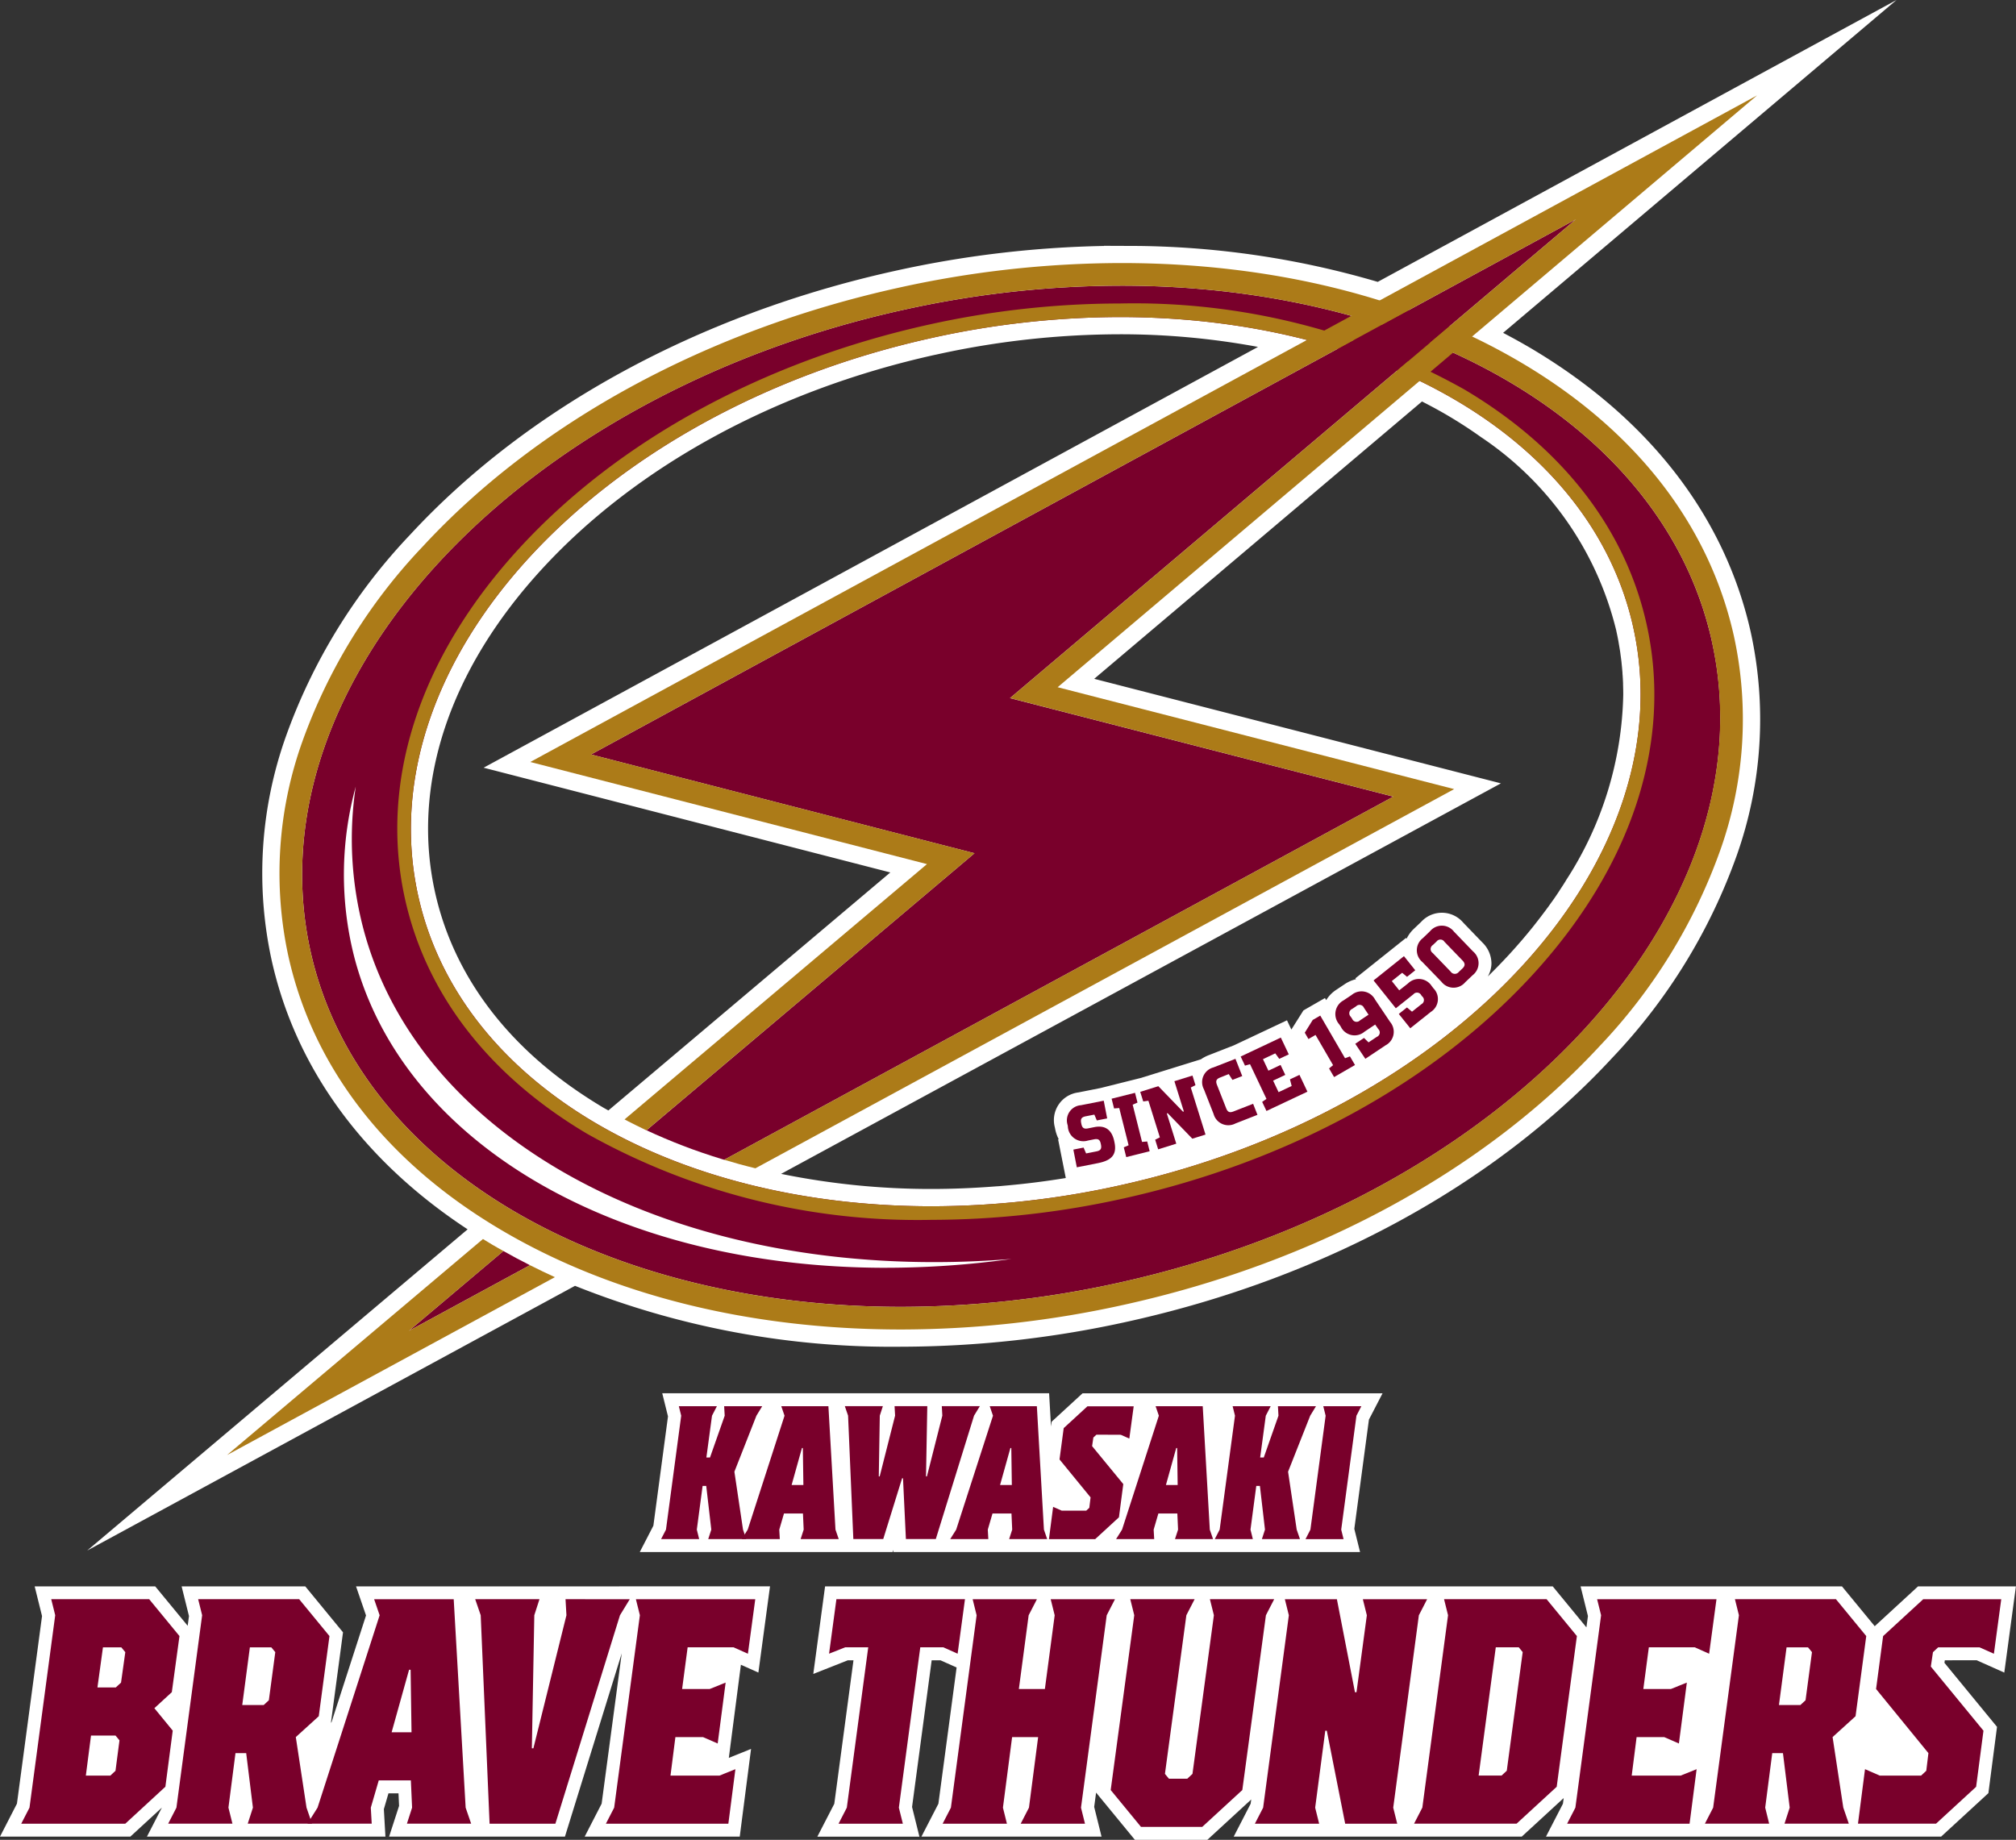 <svg id="组件_40_3" data-name="组件 40 – 3" xmlns="http://www.w3.org/2000/svg" xmlns:xlink="http://www.w3.org/1999/xlink" width="116.887" height="106.684" viewBox="0 0 116.887 106.684">
  <rect x="0" y="0" width="116.887" height="106.684" fill="#333333" stroke="none"/>
  <defs>
    <clipPath id="clip-path">
      <rect id="矩形_26081" data-name="矩形 26081" width="116.887" height="106.684" fill="none"/>
    </clipPath>
  </defs>
  <g id="组_22848" data-name="组 22848" clip-path="url(#clip-path)">
    <path id="路径_52848" data-name="路径 52848" d="M94.94,20.166c-.51-.3-1.033-.587-1.563-.866L116.185,0,86.108,16.345a51.2,51.2,0,0,0-13.875-2.083l-2-.008v.008a61.232,61.232,0,0,0-12.146,1.452C46.776,18.217,36.8,23.652,29.993,31.02a33.114,33.114,0,0,0-7.2,11.712,23.654,23.654,0,0,0-.82,12.929C23.361,61.924,27.28,67.3,33.34,71.284L11.281,89.911,39.566,74.56a49.43,49.43,0,0,0,18.916,3.531,60.986,60.986,0,0,0,13.146-1.461c11.309-2.5,21.286-7.938,28.092-15.306a33.112,33.112,0,0,0,7.2-11.713,23.643,23.643,0,0,0,.82-12.929c-1.5-6.743-5.926-12.455-12.8-16.517m-34.485.408a49.624,49.624,0,0,1,10.7-1.19,43.592,43.592,0,0,1,8.012.733l-44.9,24.4L57.847,50.59,41.5,64.391c-.105-.061-.215-.118-.319-.18q-.491-.292-.961-.6c-4.694-3.054-7.717-7.139-8.769-11.87-1.386-6.235.821-12.9,6.215-18.763,5.484-5.963,13.576-10.368,22.785-12.406m39.49,16.015q.067.3.122.6c.01.057.018.114.028.17.025.144.05.289.072.434.009.058.015.117.023.175.02.144.039.289.056.434.005.051.009.1.014.153.016.153.03.307.042.46,0,.039,0,.079.007.118.011.167.021.333.027.5,0,.026,0,.051,0,.077.006.182.01.364.01.547,0,.01,0,.02,0,.029a20.464,20.464,0,0,1-3.319,10.765L97,51.091c-.1.164-.208.327-.315.49l-.1.157q-.123.185-.25.369-.1.14-.2.279c-.058.082-.116.164-.176.245q-.147.2-.3.4l-.092.123q-.2.261-.405.521l-.005.007q-.673.843-1.431,1.668c-.4.433-.812.857-1.237,1.274a1.578,1.578,0,0,0,.212-.744,1.7,1.7,0,0,0-.528-1.23L91.07,53.506a1.625,1.625,0,0,0-2.448-.046l-.421.4a1.966,1.966,0,0,0-.419.57l-.035-.044L84.81,56.73l.039.049a2.013,2.013,0,0,0-.673.3l-.474.316a1.9,1.9,0,0,0-.583.6l-.071-.123L81.8,58.59,81.1,59.7l-.254-.536-3.085,1.454-1.463.572a2.12,2.12,0,0,0-.442.235h0l-2.256.7-1.208.376-2.352.589-1.291.256a1.619,1.619,0,0,0-1.361,2.031l.013.067a2.287,2.287,0,0,0,.211.618l-.036.007.445,2.24q-1.837.3-3.672.455l-.111.011c-.119.01-.238.016-.357.025-1.219.093-2.434.143-3.64.143a43.329,43.329,0,0,1-8.726-.875L93.25,45.424,69.669,39.362,88.674,23.28c.526.269,1.043.547,1.54.842q.983.583,1.878,1.222a18.855,18.855,0,0,1,7.852,11.246" transform="translate(-6.227)" fill="#fff"/>
    <path id="路径_52849" data-name="路径 52849" d="M125.864,180.753H108.47l-1.793,1.648-.037.276-.11-1.925H84.1l.333,1.342-.847,6.337-.788,1.527h14.66l.038-.123.006.123h27.057l-.333-1.342.847-6.337Z" transform="translate(-45.703 -99.962)" fill="#fff"/>
    <path id="路径_52850" data-name="路径 52850" d="M35.91,205.8H20.643l.579,1.686-2,6.189-.034.031.7-5.242L17.7,205.8H10.53l.427,1.721-.075.564L9,205.8H2.01l.427,1.721L.982,218.4,0,220.31H7.558l1.828-1.682L8.52,220.31H22.347l-.091-1.593.267-.917h.582l.033.729-.578,1.781H32.755l3.293-10.627L34.883,218.4,33.9,220.31h8.99l.656-5.085-1.289.52.7-5.4,1.014.452.674-5H35.91Z" transform="translate(0 -113.812)" fill="#fff"/>
    <path id="路径_52851" data-name="路径 52851" d="M172.7,210.084l1.6.715.674-5H169.3l-2.512,2.31-1.9-2.31H149.733l.427,1.721-.088.657-1.954-2.378H105.93l-.684,5.078,2-.79h.33l-1.112,8.32-.983,1.906H111.4l-.427-1.721,1.137-8.505h.513l.933.416-1.056,7.9-.983,1.906h10.442l-.427-1.721.111-.829.177.215v0l2.073,2.523h4.2l2.545-2.341-.034.249-.982,1.906h16.7l2.432-2.237-.044.331-.983,1.906h22.91l2.741-2.521.5-3.844-3.048-3.713.022-.148Z" transform="translate(-58.092 -113.812)" fill="#fff"/>
    <path id="路径_52852" data-name="路径 52852" d="M86.716,182.98l-.137-.551h2.207l-.284.551-.326,2.422h.21l.852-2.422-.032-.551h2.207l-.336.551L89.8,186.228l.5,3.358.19.55H88.282l.179-.55-.294-2.533h-.21l-.336,2.533.137.55H85.549l.284-.55Z" transform="translate(-47.22 -100.889)" fill="#79002b"/>
    <path id="路径_52853" data-name="路径 52853" d="M95.987,190.136l.347-.55,2.134-6.606-.189-.551h2.733l.41,7.157.189.55H99.4l.178-.55-.042-.936h-1.1l-.273.936.031.55ZM98.878,187h.683l-.031-2.147h-.052Z" transform="translate(-52.981 -100.889)" fill="#79002b"/>
    <path id="路径_52854" data-name="路径 52854" d="M111.288,186.5h.052l.893-3.523-.031-.551H114.1l-.074,4.074h.053l.893-3.523-.031-.551h2.207l-.336.551-2.218,7.156h-1.734l-.168-3.523h-.053l-1.093,3.523h-1.734l-.305-7.156-.189-.551h2.207l-.179.551Z" transform="translate(-60.336 -100.89)" fill="#79002b"/>
    <path id="路径_52855" data-name="路径 52855" d="M122.964,190.136l.347-.55,2.134-6.606-.189-.551h2.733l.41,7.157.189.55h-2.207l.178-.55-.042-.936h-1.1l-.273.936.031.55ZM125.855,187h.683l-.031-2.147h-.052Z" transform="translate(-67.872 -100.889)" fill="#79002b"/>
    <path id="路径_52856" data-name="路径 52856" d="M138.5,184.081l-.179.165-.073.5,1.808,2.2-.252,1.926-1.377,1.266h-2.681l.242-1.871.5.22h1.419l.179-.165.073-.605-1.8-2.2.242-1.816,1.377-1.266h2.681l-.253,1.872-.494-.22Z" transform="translate(-74.928 -100.89)" fill="#79002b"/>
    <path id="路径_52857" data-name="路径 52857" d="M144.428,190.136l.347-.55,2.134-6.606-.189-.551h2.733l.41,7.157.189.55h-2.208l.179-.55-.042-.936h-1.1l-.273.936.031.55ZM147.319,187H148l-.031-2.147h-.052Z" transform="translate(-79.719 -100.889)" fill="#79002b"/>
    <path id="路径_52858" data-name="路径 52858" d="M158.38,182.98l-.137-.551h2.207l-.284.551-.326,2.422h.21l.851-2.422-.031-.551h2.207l-.336.551-1.283,3.248.5,3.358.19.55h-2.208l.179-.55-.294-2.533h-.21l-.336,2.533.137.55h-2.208l.284-.55Z" transform="translate(-86.776 -100.889)" fill="#79002b"/>
    <path id="路径_52859" data-name="路径 52859" d="M172.18,182.43l-.284.551-.883,6.606.137.551h-2.207l.284-.551.883-6.606-.137-.551Z" transform="translate(-93.25 -100.889)" fill="#79002b"/>
    <path id="路径_52860" data-name="路径 52860" d="M4.717,208.4l-.231-.93h5.679l1.757,2.138-.444,3.253-1.012.93,1.065,1.3-.426,3.253L8.78,220.488H2.747l.479-.93Zm3.195,9.3.3-.279.231-1.766-.231-.279H6.793l-.3,2.324Zm.621-5.392.248-1.766-.23-.279H7.485l-.319,2.324H8.23Z" transform="translate(-1.516 -114.739)" fill="#79002b"/>
    <path id="路径_52861" data-name="路径 52861" d="M25.489,220.487H21.762l.479-.929L23.732,208.4l-.231-.93h5.857l1.757,2.138-.621,4.648-1.331,1.209.621,4.091.32.929H26.376l.3-.929-.39-3.161h-.621l-.408,3.161Zm.568-6.879H27.3l.3-.279.373-2.789-.231-.279H26.5Z" transform="translate(-12.012 -114.739)" fill="#79002b"/>
    <path id="路径_52862" data-name="路径 52862" d="M39.785,220.487l.586-.929,3.6-11.156-.319-.93h4.614l.692,12.086.319.929H45.553l.3-.929-.071-1.58H43.92l-.461,1.58.053.929Zm4.881-5.3H45.82l-.053-3.626h-.089Z" transform="translate(-21.96 -114.739)" fill="#79002b"/>
    <path id="路径_52863" data-name="路径 52863" d="M70.456,207.473l-.568.93-3.744,12.086H62.329L61.814,208.4l-.319-.93h3.727l-.3.93-.142,7.716h.089l1.916-7.716-.053-.93Z" transform="translate(-33.943 -114.739)" fill="#79002b"/>
    <path id="路径_52864" data-name="路径 52864" d="M82.439,215.468l-.284,2.231h2.84l.923-.372-.408,3.161h-7.1l.479-.93L80.38,208.4l-.231-.929h6.921l-.426,3.161-.834-.372H83.149l-.32,2.417h1.6l.923-.371-.461,3.532-.852-.372Z" transform="translate(-43.28 -114.739)" fill="#79002b"/>
    <path id="路径_52865" data-name="路径 52865" d="M107.838,220.488l.479-.93,1.242-9.3h-1.331l-.94.372.426-3.161h7.454l-.426,3.161-.834-.372h-1.331l-1.242,9.3.231.93Z" transform="translate(-59.219 -114.739)" fill="#79002b"/>
    <path id="路径_52866" data-name="路径 52866" d="M121.985,220.488l.479-.93,1.491-11.156-.23-.93h3.726l-.479.93-.568,4.277h1.509l.568-4.277-.231-.93h3.727l-.479.93-1.491,11.156.231.93h-3.727l.479-.93.532-4.091h-1.509l-.532,4.091.231.93Z" transform="translate(-67.331 -114.739)" fill="#79002b"/>
    <path id="路径_52867" data-name="路径 52867" d="M151.365,218.536l-2.325,2.138h-3.549l-1.757-2.138L145.1,208.4l-.231-.93H148.6l-.479.93-1.242,9.2.231.279h1.065l.3-.279,1.242-9.2-.231-.93h3.727l-.479.93Z" transform="translate(-79.336 -114.739)" fill="#79002b"/>
    <path id="路径_52868" data-name="路径 52868" d="M170.414,219.558l.231.93h-3.017l-1.065-5.392h-.089l-.586,4.463.231.93h-3.727l.479-.93,1.491-11.156-.231-.93h3.017l1.047,5.392h.089l.6-4.462-.231-.93h3.726l-.479.93Z" transform="translate(-89.635 -114.739)" fill="#79002b"/>
    <path id="路径_52869" data-name="路径 52869" d="M184.962,208.4l-.231-.93h5.945l1.757,2.138-1.171,8.739-2.324,2.138h-5.945l.479-.93Zm4.1,1.859H187.73l-.994,7.437h1.331l.3-.279.923-6.879Z" transform="translate(-101.005 -114.739)" fill="#79002b"/>
    <path id="路径_52870" data-name="路径 52870" d="M206.829,215.468l-.284,2.231h2.84l.923-.372-.408,3.161h-7.1l.479-.93L204.77,208.4l-.231-.929h6.921l-.426,3.161-.834-.372h-2.662l-.319,2.417h1.6l.923-.371-.461,3.532-.852-.372Z" transform="translate(-111.939 -114.739)" fill="#79002b"/>
    <path id="路径_52871" data-name="路径 52871" d="M224.353,220.487h-3.726l.479-.929L222.6,208.4l-.231-.93h5.857l1.757,2.138-.621,4.648-1.331,1.209.621,4.091.319.929h-3.727l.3-.929-.391-3.161h-.621l-.408,3.161Zm.568-6.879h1.242l.3-.279.373-2.789-.231-.279h-1.242Z" transform="translate(-121.778 -114.739)" fill="#79002b"/>
    <path id="路径_52872" data-name="路径 52872" d="M245.084,210.262l-.3.279-.124.836,3.052,3.719-.426,3.253-2.325,2.138h-4.525l.408-3.161.852.372h2.4l.3-.279.124-1.023-3.035-3.718.408-3.068,2.325-2.138h4.525l-.426,3.161-.834-.372Z" transform="translate(-132.711 -114.739)" fill="#79002b"/>
    <path id="路径_52873" data-name="路径 52873" d="M120.836,57.68c-2.8-12.586-17.044-20.619-34.25-20.619a58.652,58.652,0,0,0-12.645,1.406C51.5,43.431,36.123,60.082,39.585,75.657c2.8,12.586,17.045,20.619,34.25,20.619A58.644,58.644,0,0,0,86.48,94.87c22.437-4.964,37.818-21.615,34.355-37.19M72.944,94.01c-15.676,0-28.069-7.264-30.837-18.077a19.3,19.3,0,0,1,.1-9.825,20.49,20.49,0,0,0,.405,8.1c2.983,11.648,16.3,19.473,33.134,19.473,1.48,0,2.977-.061,4.48-.183a52.808,52.808,0,0,1-7.278.511m13.571-4.78A50.613,50.613,0,0,1,75.6,90.443c-14.942,0-27.328-7.012-29.768-17.988C42.815,58.887,56.139,44.4,75.592,40.095a50.641,50.641,0,0,1,10.917-1.213c14.942,0,27.328,7.011,29.768,17.987,3.017,13.568-10.308,28.057-29.761,32.36" transform="translate(-21.581 -20.496)" fill="#79002b"/>
    <path id="路径_52874" data-name="路径 52874" d="M139.195,145.852l.608-.12c.231-.046.3-.151.255-.381l-.013-.063c-.046-.23-.151-.3-.382-.255l-.363.072a.9.9,0,0,1-1.164-.832l-.013-.068a.881.881,0,0,1,.77-1.149l1.324-.262.2,1.027-.6.118-.144-.338-.51.1c-.23.046-.3.151-.255.381l.013.063c.046.23.151.3.382.255l.368-.073c.652-.129,1.029.178,1.16.838l.014.068c.149.754-.252,1.041-.973,1.184l-1.216.24-.2-1.027.593-.117Z" transform="translate(-76.223 -78.969)" fill="#79002b"/>
    <path id="路径_52875" data-name="路径 52875" d="M145.616,144.621l.3-.025.142.566-1.358.34-.142-.566.279-.121-.543-2.158-.3.024-.142-.566,1.358-.34.142.566-.279.121Z" transform="translate(-79.401 -78.406)" fill="#79002b"/>
    <path id="路径_52876" data-name="路径 52876" d="M150.581,139.533l.174.557-.272.137.854,2.729-.764.238-1.431-1.478-.048.015.548,1.753-1.05.327-.174-.557.272-.137-.664-2.124-.3.042-.174-.557,1.05-.327,1.431,1.478.048-.015-.548-1.753Z" transform="translate(-81.442 -77.166)" fill="#79002b"/>
    <path id="路径_52877" data-name="路径 52877" d="M157.116,138.242l-.5.2c-.219.085-.27.2-.184.42l.536,1.365c.086.218.2.269.421.183l1.14-.446.252.641-1.275.5a.885.885,0,0,1-1.268-.549l-.563-1.435a.881.881,0,0,1,.55-1.264l1.28-.5.394,1-.568.222Z" transform="translate(-85.874 -75.96)" fill="#79002b"/>
    <path id="路径_52878" data-name="路径 52878" d="M162.562,135.523l-.714.337.316.668.705-.333.273.577-.705.333.316.668.76-.358-.1-.384.552-.26.461.974-2.374,1.119-.25-.527.25-.173-.953-2.012-.293.083-.25-.527,2.328-1.1.461.974-.552.26Z" transform="translate(-88.622 -74.443)" fill="#79002b"/>
    <path id="路径_52879" data-name="路径 52879" d="M170.489,134.631l-1.017-1.752-.411.237-.213-.367.461-.739.437-.253,1.436,2.472.285-.107.293.5-1.211.7-.293-.5Z" transform="translate(-93.198 -72.867)" fill="#79002b"/>
    <path id="路径_52880" data-name="路径 52880" d="M175.118,130.544l-.623.417a.883.883,0,0,1-1.372-.3l-.084-.125a.9.9,0,0,1,.24-1.391l.474-.316a.886.886,0,0,1,1.358.264l.874,1.3a.883.883,0,0,1-.269,1.357l-1.168.78-.584-.871.507-.339.263.257.478-.319a.273.273,0,0,0,.089-.45Zm-.384-.572-.267-.4a.276.276,0,0,0-.451-.089l-.228.153a.275.275,0,0,0-.089.45l.089.132a.273.273,0,0,0,.448.085Z" transform="translate(-95.386 -71.134)" fill="#79002b"/>
    <path id="路径_52881" data-name="路径 52881" d="M179.513,124.045l.655.818-.477.38-.283-.234-.6.48.431.538.508-.4a.887.887,0,0,1,1.377.154l.1.129a.881.881,0,0,1-.157,1.37l-1.188.946-.665-.83.473-.377.293.246.543-.433a.272.272,0,0,0,.048-.452l-.056-.071a.273.273,0,0,0-.453-.054l-1.02.812-1.291-1.614Z" transform="translate(-98.112 -68.601)" fill="#79002b"/>
    <path id="路径_52882" data-name="路径 52882" d="M186.611,121.589a.881.881,0,0,1-.03,1.379l-.421.4a.886.886,0,0,1-1.383-.022l-1.107-1.146a.882.882,0,0,1,.026-1.382l.421-.405a.888.888,0,0,1,1.386.026Zm-1.3,1.168a.29.29,0,0,0,.47.019l.212-.2c.162-.156.172-.29,0-.469l-1.044-1.081a.276.276,0,0,0-.46-.009l-.212.2a.275.275,0,0,0-.009.459Z" transform="translate(-101.202 -66.417)" fill="#79002b"/>
    <path id="路径_52883" data-name="路径 52883" d="M84.962,34.125a60.006,60.006,0,0,0-12.93,1.437C60.92,38.02,51.128,43.35,44.459,50.57a32.118,32.118,0,0,0-6.992,11.357,22.666,22.666,0,0,0-.791,12.39c1.437,6.467,5.7,11.956,12.336,15.874,6.392,3.776,14.414,5.773,23.2,5.773a59.983,59.983,0,0,0,12.93-1.437c11.111-2.458,20.9-7.788,27.573-15.008A32.127,32.127,0,0,0,119.7,68.163a22.672,22.672,0,0,0,.791-12.391c-1.438-6.466-5.7-11.955-12.336-15.874-6.392-3.776-14.414-5.773-23.2-5.773m34.249,21.931c3.462,15.575-11.919,32.226-34.355,37.19A58.651,58.651,0,0,1,72.21,94.652c-17.205,0-31.452-8.032-34.25-20.619C34.5,58.458,49.879,41.808,72.316,36.843a58.647,58.647,0,0,1,12.644-1.406c17.206,0,31.452,8.032,34.25,20.619" transform="translate(-19.956 -18.872)" fill="#ac7b18"/>
    <path id="路径_52884" data-name="路径 52884" d="M93.3,39.372A51.428,51.428,0,0,0,82.214,40.6C72.649,42.72,64.226,47.317,58.5,53.547c-5.8,6.307-8.16,13.537-6.643,20.357,1.232,5.54,4.884,10.249,10.563,13.616a39.161,39.161,0,0,0,19.976,4.988,51.439,51.439,0,0,0,11.088-1.232c9.565-2.116,17.987-6.713,23.717-12.942,5.8-6.307,8.16-13.537,6.643-20.358-1.231-5.539-4.884-10.248-10.563-13.616A39.156,39.156,0,0,0,93.3,39.372m29.767,18.775c3.016,13.568-10.308,28.057-29.761,32.36a50.613,50.613,0,0,1-10.916,1.214c-14.942,0-27.328-7.012-29.768-17.987C49.607,60.165,62.931,45.677,82.384,41.373A50.641,50.641,0,0,1,93.3,40.16c14.942,0,27.328,7.011,29.768,17.987" transform="translate(-28.374 -21.774)" fill="#ac7b18"/>
    <path id="路径_52885" data-name="路径 52885" d="M84.089,82.957l.115.033L123,61.933l-19.792-5.087-2.434-.626,1.917-1.622L133.582,28.46l-57.1,31.029,19.8,5.1,2.436.627L96.8,66.836,79.7,81.279c.684.32,1.4.622,2.121.9s1.5.543,2.272.779" transform="translate(-42.216 -15.739)" fill="#79002b"/>
    <path id="路径_52886" data-name="路径 52886" d="M59.924,163.119q-.784-.394-1.537-.821L52.9,166.931Z" transform="translate(-29.199 -89.756)" fill="#79002b"/>
    <path id="路径_52887" data-name="路径 52887" d="M139.753,12.374,68.624,51.028l23,5.921L74.09,71.752c.072.038.143.078.215.115.135.07.273.138.411.207.2.1.407.2.613.3l.028.012L92.463,57.94l1.92-1.622-2.436-.627-19.8-5.1,57.1-31.029L98.356,45.7l-1.917,1.622,2.434.626,19.791,5.087-38.8,21.058q.441.133.889.257c.3.083.613.162.923.238L122.189,52.6,99.2,46.692Z" transform="translate(-37.878 -6.843)" fill="#ac7b18"/>
    <path id="路径_52888" data-name="路径 52888" d="M47.656,162.609q-.361-.172-.716-.351l-7.023,3.812,5.487-4.633c-.2-.114-.405-.224-.6-.341l-.039-.022c-.185-.109-.366-.222-.548-.333L29.377,173.269l19.01-10.317c-.246-.111-.488-.227-.731-.342" transform="translate(-16.215 -88.895)" fill="#ac7b18"/>
  </g>
</svg>
